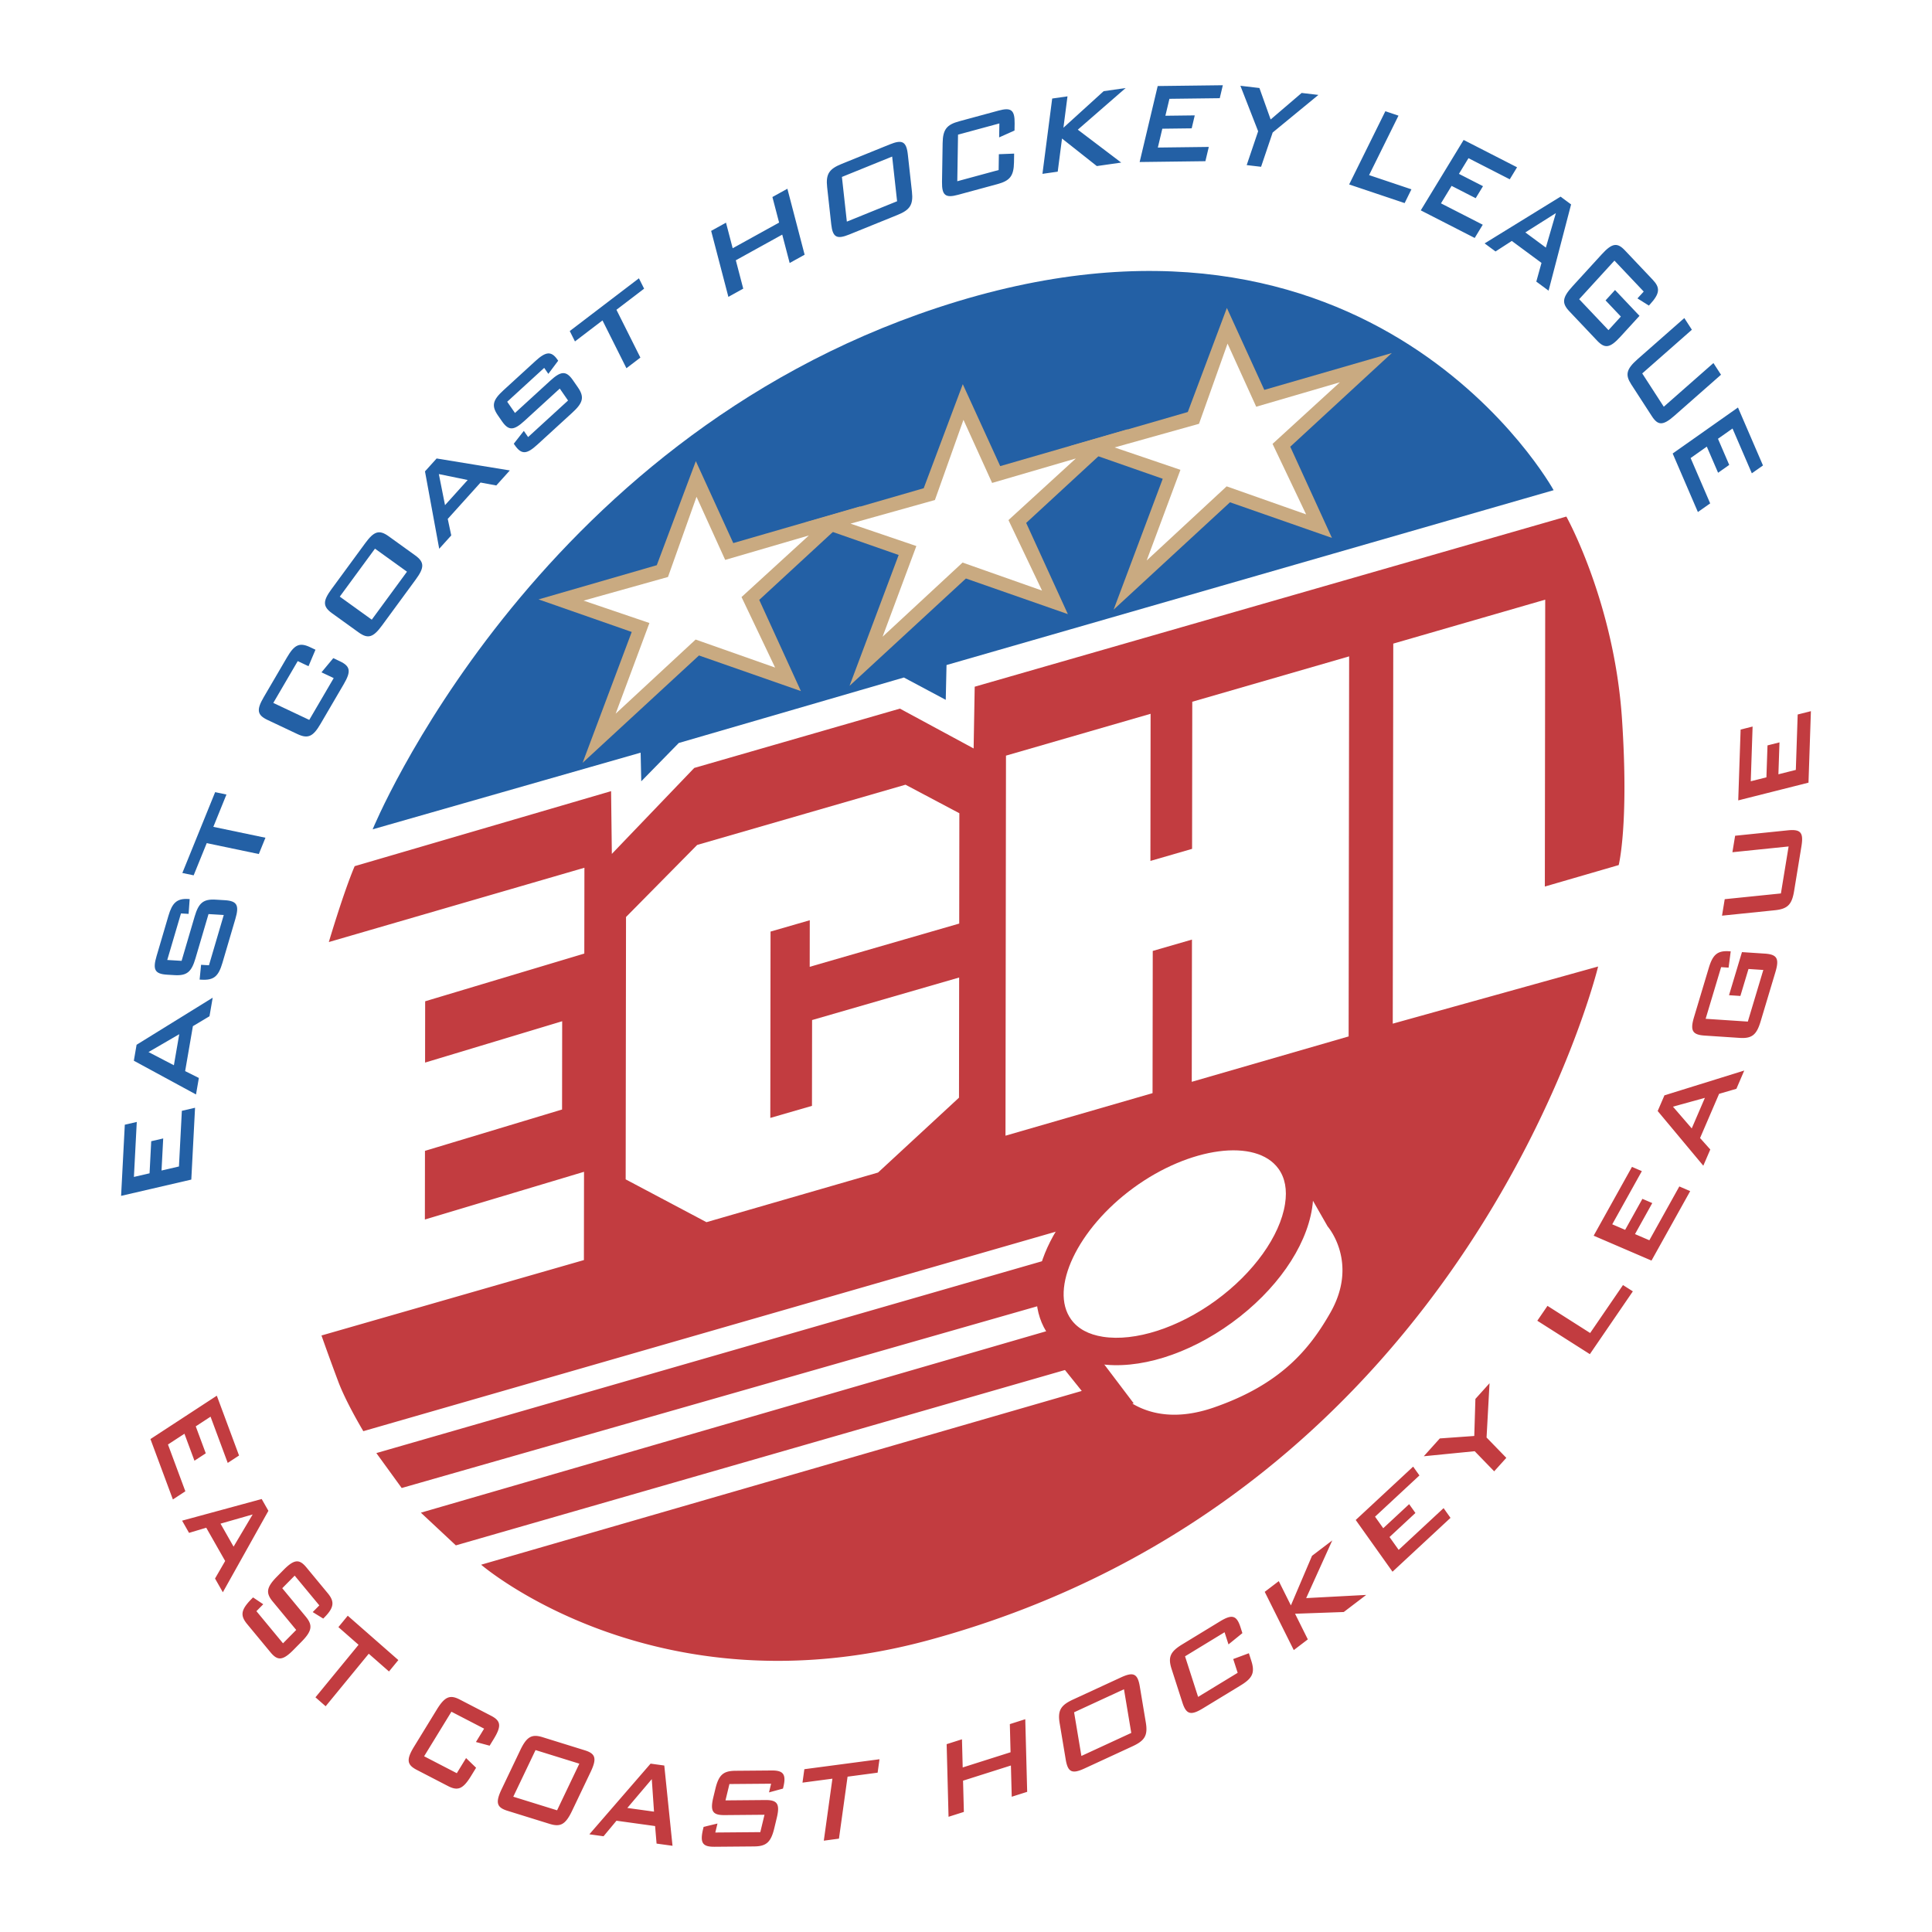 <svg xmlns="http://www.w3.org/2000/svg" width="2500" height="2500" viewBox="0 0 192.756 192.756"><g fill-rule="evenodd" clip-rule="evenodd"><path fill="#fff" d="M0 0h192.756v192.756H0V0z"/><path d="M159.42 96.488l2.078-10.179c.133-.666-5.223-34.771-5.223-34.771l-1.27-2.633L37.728 82.191l-.551.551-1.792 3.676-2.577 7.57s-2.406 7.822-2.57 19.67c-.183 13.118 1.837 19.583 1.837 19.583l4.176 9.547 1.298 2.187 2.528 3.485 1.913 2.46 3.491 3.262 2.521 1.931 74.247-13.211 10.846-6.155 15.133-16.492 11.192-23.767z" fill="#fff"/><path d="M155.006 48.906L94.435 66.351l-.078 3.472-4.176-2.227-22.46 6.532-3.743 3.823-.062-2.858-26.737 7.649s15.833-38.654 56.355-52.041c43.556-14.389 61.472 18.205 61.472 18.205z" fill="#2360a5"/><path fill="#fff" d="M62.458 91.489l-.035 26.176 8.061 4.272 17.118-4.952 8.077-7.47.015-11.988-14.672 4.244-.012 8.562-4.157 1.202.024-18.592 3.914-1.131-.007 4.647 14.917-4.314.014-11.008-5.373-2.847-20.786 6.011-7.098 7.188zM100.367 75.39l-.049 37.918 14.672-4.245.02-14.188 3.912-1.132-.02 14.19 15.651-4.528.051-37.918-15.651 4.527-.019 14.678-4.157 1.203.018-14.679-14.428 4.174z"/><path fill="#c23c40" d="M103.977 133.455l6.57 7.653 2.557-1.103-5.961-7.875-3.166 1.325z"/><path d="M122.113 130.852c6.316-4.604 9.242-11.35 6.535-15.065-2.709-3.716-10.025-2.996-16.344 1.608-6.316 4.604-9.242 11.349-6.535 15.065 2.71 3.716 10.026 2.996 16.344-1.608z" fill="#fff"/><path d="M111.611 116.442c-6.947 5.063-9.932 12.404-6.793 16.711 1.062 1.458 2.73 2.401 4.824 2.73 3.898.611 8.818-.914 13.164-4.081 4.344-3.166 7.303-7.384 7.914-11.281.328-2.094-.061-3.972-1.121-5.429-3.138-4.306-11.04-3.713-17.988 1.35zm-1.603 17.116c-1.021-.16-2.42-.602-3.287-1.791-2.281-3.132.592-9.278 6.277-13.421s12.416-4.997 14.697-1.866c.867 1.19.859 2.657.699 3.677-.51 3.245-3.182 6.979-6.975 9.744-3.794 2.764-8.167 4.165-11.411 3.657z" fill="#c23c40"/><path fill="#c23c40" d="M104.295 134.249l6.369 7.936 1.391-2.542-4.686-6.394-3.074 1z"/><path fill="#2360a5" d="M12.082 119.312l.37-7.099 1.194-.277-.285 5.486 1.561-.361.166-3.201 1.195-.277-.167 3.2 1.738-.403.289-5.553 1.317-.306-.374 7.167-7.004 1.624zM13.353 105.829l.274-1.592 7.593-4.698-.319 1.852-1.656.99-.773 4.485 1.368.683-.284 1.646-6.203-3.366zm4.531-2.647l-3.068 1.782 2.533 1.317.535-3.099zM16.687 95.777l1.431.086 1.303-4.426c.393-1.333.844-1.754 2.095-1.679l.916.055c1.25.075 1.443.534 1.051 1.867l-1.291 4.384c-.393 1.334-.844 1.754-2.095 1.679l-.181-.011.146-1.474.786.048 1.477-5.018-1.521-.091-1.304 4.427c-.393 1.333-.84 1.74-2.091 1.665l-.734-.044c-1.25-.074-1.447-.52-1.055-1.853l1.186-4.027c.372-1.265.827-1.741 1.975-1.672l.142.008-.106 1.477-.761-.046-1.369 4.645zM26.483 83.581l-.66 1.626-5.198-1.087-1.304 3.212-1.128-.235 3.272-8.064 1.128.236-1.308 3.225 5.198 1.087zM27.267 70.13l3.588 1.695 2.438-4.171-1.218-.576 1.177-1.415.669.316c1.064.503 1.104 1.031.375 2.28l-2.318 3.965c-.73 1.249-1.237 1.518-2.302 1.015l-2.984-1.41c-1.064-.503-1.105-1.031-.375-2.28l2.318-3.965c.73-1.249 1.237-1.519 2.302-1.015l.538.254-.695 1.644-1.075-.508-2.438 4.171zM33.072 58.781l3.37-4.593c.86-1.172 1.38-1.371 2.327-.689l2.655 1.912c.947.682.916 1.232.056 2.405l-3.37 4.593c-.86 1.172-1.379 1.371-2.326.689l-2.655-1.912c-.948-.682-.917-1.232-.057-2.405zm7.532-1.743l-3.192-2.299-3.512 4.786 3.192 2.299 3.512-4.786zM42.401 47.03l1.161-1.288 7.304 1.194-1.351 1.499-1.571-.292-3.272 3.629.35 1.647-1.201 1.332-1.42-7.721zm4.26.86l-2.877-.591.616 3.1 2.261-2.509zM50.603 40.081l.777 1.122 3.516-3.217c1.059-.969 1.583-1.036 2.263-.056l.497.717c.679.98.505 1.553-.554 2.522l-3.483 3.187c-1.059.969-1.583 1.036-2.262.056l-.098-.142 1.003-1.281.427.616 3.985-3.646-.826-1.192-3.516 3.217c-1.059.969-1.573 1.026-2.252.045l-.398-.576c-.68-.981-.516-1.543.543-2.512l3.199-2.927c1.004-.919 1.565-1.036 2.188-.137l.077.111-.982 1.312-.413-.597-3.691 3.378zM63.892 35.677L62.5 36.738l-2.389-4.77-2.747 2.096-.519-1.035 6.9-5.262.518 1.034-2.76 2.106 2.389 4.77zM70.952 23.035l1.481-.819.667 2.552 4.631-2.56-.667-2.551 1.494-.826 1.72 6.583-1.493.826-.741-2.832-4.63 2.559.739 2.832-1.482.819-1.719-6.583zM83.961 16.358l4.81-1.95c1.228-.498 1.658-.316 1.804 1.007l.41 3.708c.146 1.322-.209 1.822-1.437 2.32l-4.81 1.95c-1.228.498-1.658.316-1.804-1.006l-.409-3.708c-.147-1.323.208-1.823 1.436-2.321zm5.542 3.721l-.492-4.458-5.013 2.032.492 4.458 5.013-2.032zM95.583 13.434l-.074 4.649 4.126-1.12.023-1.578 1.523-.059-.014.868c-.021 1.379-.422 1.841-1.658 2.177l-3.922 1.064c-1.235.335-1.624.087-1.602-1.292l.062-3.867c.022-1.379.423-1.842 1.658-2.177l3.921-1.064c1.236-.335 1.625-.087 1.604 1.292l-.012.696-1.533.685.023-1.393-4.125 1.119zM104.977 9.831l1.527-.218-.406 3.131 4.013-3.647 2.196-.314-4.774 4.155 4.33 3.283-2.433.348-3.473-2.747-.428 3.305-1.525.218.973-7.514zM115.504 8.584l6.498-.08-.307 1.293-5.021.062-.403 1.689 2.93-.036-.306 1.293-2.93.036-.447 1.88 5.084-.062-.34 1.424-6.559.082 1.801-7.581zM125.525 13.096l-1.771-4.538 1.898.223 1.121 3.139 3.092-2.646 1.672.196-4.562 3.75-1.157 3.42-1.435-.168 1.142-3.376zM138.217 11.097l1.31.441-2.933 5.932 4.224 1.419-.677 1.373-5.536-1.859 3.612-7.306zM146.027 13.962l5.33 2.728-.728 1.199-4.119-2.108-.953 1.565 2.402 1.23-.73 1.198-2.403-1.229-1.06 1.743 4.168 2.133-.803 1.321-5.381-2.754 4.277-7.026zM155.697 19.618l1.051.777-2.246 8.604-1.225-.904.518-1.866-2.963-2.19-1.623 1.049-1.088-.804 7.576-4.666zm-1.467 5.083l1-3.438-3.047 1.925 2.047 1.513zM161.072 26.002l-3.518 3.849 2.924 3.087 1.236-1.354-1.527-1.613.945-1.036 2.441 2.577-1.916 2.095c-1.043 1.142-1.553 1.181-2.309.382l-2.775-2.931c-.756-.799-.729-1.349.314-2.49l2.926-3.202c1.043-1.141 1.553-1.18 2.309-.382l2.775 2.931c.732.774.74 1.336-.26 2.431l-.129.142-1.139-.716.625-.683-2.922-3.087zM163.846 37.257l2.15 3.323 4.953-4.359.756 1.166-4.658 4.1c-1.148 1.009-1.639.968-2.248.025l-2.051-3.167c-.609-.943-.508-1.504.639-2.513l4.658-4.099.754 1.166-4.953 4.358zM173.398 40.656l2.495 5.783-1.112.783-1.927-4.469-1.452 1.024 1.123 2.607-1.111.783-1.125-2.607-1.615 1.139 1.951 4.524-1.227.862-2.515-5.838 6.515-4.591z"/><path fill="#c23c40" d="M21.632 139.249l2.217 5.968-1.129.738-1.713-4.612-1.476.965.999 2.69-1.129.737-.999-2.69-1.643 1.073 1.734 4.669-1.244.814-2.239-6.026 6.622-4.326zM26.109 149.558l.669 1.177-4.545 8.125-.779-1.37 1.011-1.75-1.888-3.318-1.716.513-.693-1.218 7.941-2.159zm-2.805 4.751l1.904-3.211-3.208.917 1.304 2.294zM29.4 157.202l-1.239 1.255 2.341 2.83c.705.852.659 1.416-.424 2.513l-.792.803c-1.083 1.098-1.595 1.1-2.3.246l-2.319-2.803c-.705-.853-.659-1.416.424-2.514l.156-.158 1.017.683-.681.69 2.653 3.207 1.317-1.334-2.34-2.83c-.705-.852-.652-1.407.432-2.504l.636-.646c1.083-1.097 1.587-1.107 2.292-.255l2.13 2.575c.669.809.663 1.396-.331 2.402l-.123.125-1.05-.649.659-.667-2.458-2.969zM32.491 170.234l-1.018-.892 4.3-5.241-2.01-1.763.932-1.138 5.048 4.426-.933 1.138-2.019-1.771-4.3 5.241zM45.038 170.779l-2.724 4.445 3.261 1.688.925-1.509 1 .966-.508.829c-.808 1.318-1.329 1.497-2.305.991l-3.1-1.605c-.977-.506-1.08-1.008-.272-2.326l2.266-3.697c.809-1.318 1.329-1.496 2.305-.99l3.1 1.605c.977.506 1.08 1.007.272 2.326l-.408.666-1.366-.368.816-1.332-3.262-1.689zM54.144 173.323l4.193 1.303c1.071.332 1.243.795.584 2.175l-1.847 3.87c-.659 1.38-1.17 1.629-2.241 1.297l-4.193-1.302c-1.07-.333-1.243-.795-.584-2.175l1.847-3.87c.658-1.38 1.17-1.63 2.241-1.298zm1.436 7.292l2.221-4.652-4.37-1.357-2.221 4.652 4.37 1.357zM64.909 175.958l1.367.189.821 8.008-1.591-.22-.147-1.749-3.853-.533-1.291 1.551-1.414-.196 6.108-7.05zm.342 4.79l-.223-3.243-2.44 2.875 2.663.368zM72.775 177.994l-.393 1.631 3.961-.034c1.193-.01 1.499.354 1.156 1.779l-.251 1.043c-.343 1.425-.826 1.795-2.018 1.806l-3.925.033c-1.193.011-1.499-.354-1.155-1.778l.05-.206 1.382-.334-.216.896 4.49-.038.417-1.733-3.961.034c-1.193.011-1.486-.354-1.143-1.778l.202-.838c.343-1.425.813-1.795 2.006-1.806l3.604-.03c1.132-.01 1.49.339 1.175 1.646l-.039.161-1.392.379.208-.867-4.158.034zM83.703 183.442l-1.512.202.859-6.185-2.986.395.186-1.341 7.497-.993-.186 1.34-2.999.398-.859 6.184zM94.448 174.016l1.528-.486.073 2.809 4.775-1.516-.072-2.807 1.539-.49.191 7.246-1.541.489-.082-3.117-4.775 1.515.082 3.117-1.529.485-.189-7.245zM107.061 169.562l4.775-2.205c1.217-.563 1.662-.41 1.879.882l.605 3.625c.215 1.292-.119 1.805-1.338 2.368l-4.773 2.205c-1.221.563-1.664.41-1.881-.883l-.605-3.624c-.215-1.291.119-1.804 1.338-2.368zm5.806 3.332l-.727-4.357-4.977 2.299.729 4.356 4.975-2.298zM118.232 165.251l1.303 4.048 3.947-2.402-.443-1.374 1.562-.58.242.755c.387 1.201.109 1.74-1.072 2.46l-3.752 2.283c-1.182.719-1.658.64-2.045-.561l-1.084-3.367c-.387-1.201-.109-1.74 1.072-2.459l3.75-2.284c1.182-.719 1.658-.64 2.047.561l.195.606-1.387 1.125-.391-1.213-3.944 2.402zM126.182 158.818l1.402-1.069 1.209 2.422 2.109-4.948 2.02-1.537-2.604 5.757 5.989-.317-2.239 1.705-4.859.173 1.273 2.557-1.402 1.069-2.898-5.812zM135.26 151.649l5.73-5.324.627.88-4.429 4.114.818 1.151 2.584-2.401.627.881-2.584 2.4.912 1.28 4.482-4.164.69.97-5.785 5.374-3.672-5.161zM147.129 144.788l-5.078.502 1.599-1.777 3.438-.246.113-3.696 1.41-1.566-.297 5.414 1.971 2.031-1.211 1.344-1.945-2.006zM153.377 131.77l1.016-1.484 4.257 2.708 3.276-4.783.984.627-4.289 6.266-5.244-3.334zM159 123.286l3.822-6.865.985.424-2.953 5.304 1.287.553 1.722-3.094.985.423-1.723 3.095 1.432.616 2.99-5.37 1.084.467-3.86 6.93-5.771-2.483zM165.387 110.847l.674-1.564 7.963-2.475-.783 1.821-1.727.504-1.898 4.41 1.02 1.142-.697 1.618-4.552-5.456zm4.711-1.314l-3.188.879 1.875 2.169 1.313-3.048zM170.172 101.646l4.209.278 1.545-5.151-1.479-.098-.809 2.692-1.133-.075 1.291-4.3 2.289.151c1.25.083 1.443.53 1.043 1.862l-1.467 4.892c-.4 1.332-.85 1.736-2.098 1.654l-3.5-.232c-1.248-.082-1.443-.529-1.043-1.862l1.467-4.891c.389-1.292.838-1.738 2.033-1.659l.154.01-.211 1.625-.746-.05-1.545 5.154zM177.682 89.139l.768-4.687-5.607.575.271-1.645 5.271-.541c1.299-.133 1.562.257 1.346 1.586l-.732 4.467c-.219 1.329-.623 1.788-1.922 1.921l-5.271.541.27-1.644 5.606-.573zM173.424 79.855l.238-7.066 1.195-.301-.183 5.459 1.562-.393.108-3.185 1.195-.302-.107 3.184 1.738-.438.185-5.527 1.319-.332-.24 7.132-7.01 1.769zM35.385 86.418l25.583-7.484.076 6.261 8.222-8.577L89.785 70.7l7.354 3.973.107-6.16 59.029-16.975s4.773 8.549 5.551 20.191c.703 10.535-.328 14.58-.328 14.58l-7.369 2.142.037-28.622-15.16 4.385-.051 37.917 20.49-5.702s-12.68 52.481-66.755 67.2c-27.336 7.44-44.687-7.517-44.687-7.517l62.729-18.149s3.027 5.009 10.379 2.461c6.656-2.307 9.531-5.794 11.619-9.456 2.867-5.029-.273-8.609-.273-8.609l-1.641-2.87s.123 6.014-7.652 12.026c-7.404 5.728-14.27 4.411-14.27 4.411l-63.413 18.256-3.491-3.262 62.525-18.14s-.346-.446-.619-1.266c-.273-.82-.328-1.209-.328-1.209l-63.491 18.154-2.528-3.485 66.621-19.2s.268-.556.709-1.438c.438-.874.729-1.528.729-1.528L36.25 142.789s-1.688-2.801-2.488-4.912a248.537 248.537 0 0 1-1.688-4.635l26.182-7.524.012-8.807-15.878 4.761.009-6.851 13.678-4.124.011-8.807-13.678 4.125.008-6.116 15.878-4.761.011-8.562-25.5 7.413c.001 0 1.464-4.955 2.578-7.571z"/><path fill="#fff" d="M62.458 91.489l-.035 26.176 8.061 4.272 17.118-4.952 8.077-7.47.015-11.988-14.672 4.244-.012 8.562-4.157 1.202.024-18.592 3.914-1.131-.007 4.647 14.917-4.314.014-11.008-5.373-2.847-20.786 6.011-7.098 7.188zM100.367 75.39l-.049 37.918 14.672-4.245.02-14.188 3.912-1.132-.02 14.19 15.651-4.528.051-37.918-15.651 4.527-.019 14.678-4.157 1.203.018-14.679-14.428 4.174zM122.113 130.852c6.316-4.604 9.242-11.35 6.535-15.065-2.709-3.716-10.025-2.996-16.344 1.608-6.316 4.604-9.242 11.349-6.535 15.065 2.71 3.716 10.026 2.996 16.344-1.608z"/><path d="M111.5 116.29c-7.033 5.126-10.035 12.582-6.834 16.975 1.092 1.499 2.803 2.469 4.947 2.806 3.947.619 8.92-.919 13.305-4.114s7.371-7.459 7.99-11.405c.336-2.145-.064-4.07-1.156-5.569-3.201-4.394-11.219-3.819-18.252 1.307zm-1.463 17.08c-1.434-.225-2.496-.802-3.162-1.716-2.223-3.049.633-9.072 6.234-13.155s12.213-4.957 14.434-1.907c.666.913.891 2.103.664 3.535-.5 3.197-3.145 6.884-6.9 9.62-3.754 2.736-8.073 4.125-11.27 3.623z" fill="#c23c40"/><path d="M118.506 41.107l-11.795 3.412 9.295 3.249-4.9 13.055 11.611-10.71 10.17 3.554-4.158-9.099 10.135-9.348-12.725 3.679-3.734-8.175-3.899 10.383z" fill="#c9aa81"/><path fill="#fff" d="M126.963 44.286l6.719-6.146-8.35 2.439-2.859-6.297-2.848 8.001-8.422 2.359 6.57 2.233-3.369 9.046 7.979-7.397 7.929 2.796-3.349-7.034z"/><path d="M92.159 48.71l-11.795 3.412 9.295 3.249-4.901 13.055s8.12-7.49 11.612-10.709c3.346 1.168 10.17 3.554 10.17 3.554s-2.852-6.239-4.158-9.1l10.135-9.348-12.725 3.681-3.735-8.174c-1.3 3.458-2.599 6.92-3.898 10.38z" fill="#c9aa81"/><path fill="#fff" d="M100.615 51.889l6.719-6.146-8.35 2.439-2.859-6.296-2.849 8.001-8.42 2.357 6.569 2.234-3.368 9.046 7.978-7.397 7.93 2.796-3.35-7.034z"/><path d="M65.527 56.39l-11.795 3.412 9.295 3.249-4.901 13.055 11.611-10.71 10.169 3.554-4.157-9.099 10.135-9.349s-9.614 2.78-12.725 3.681a33290.77 33290.77 0 0 0-3.735-8.175L65.527 56.39z" fill="#c9aa81"/><path fill="#fff" d="M73.982 59.569l6.721-6.147-8.351 2.44-2.859-6.297-2.848 8.001-8.421 2.359 6.569 2.233-3.368 9.046 7.978-7.396 7.93 2.795-3.351-7.034z"/></g></svg>